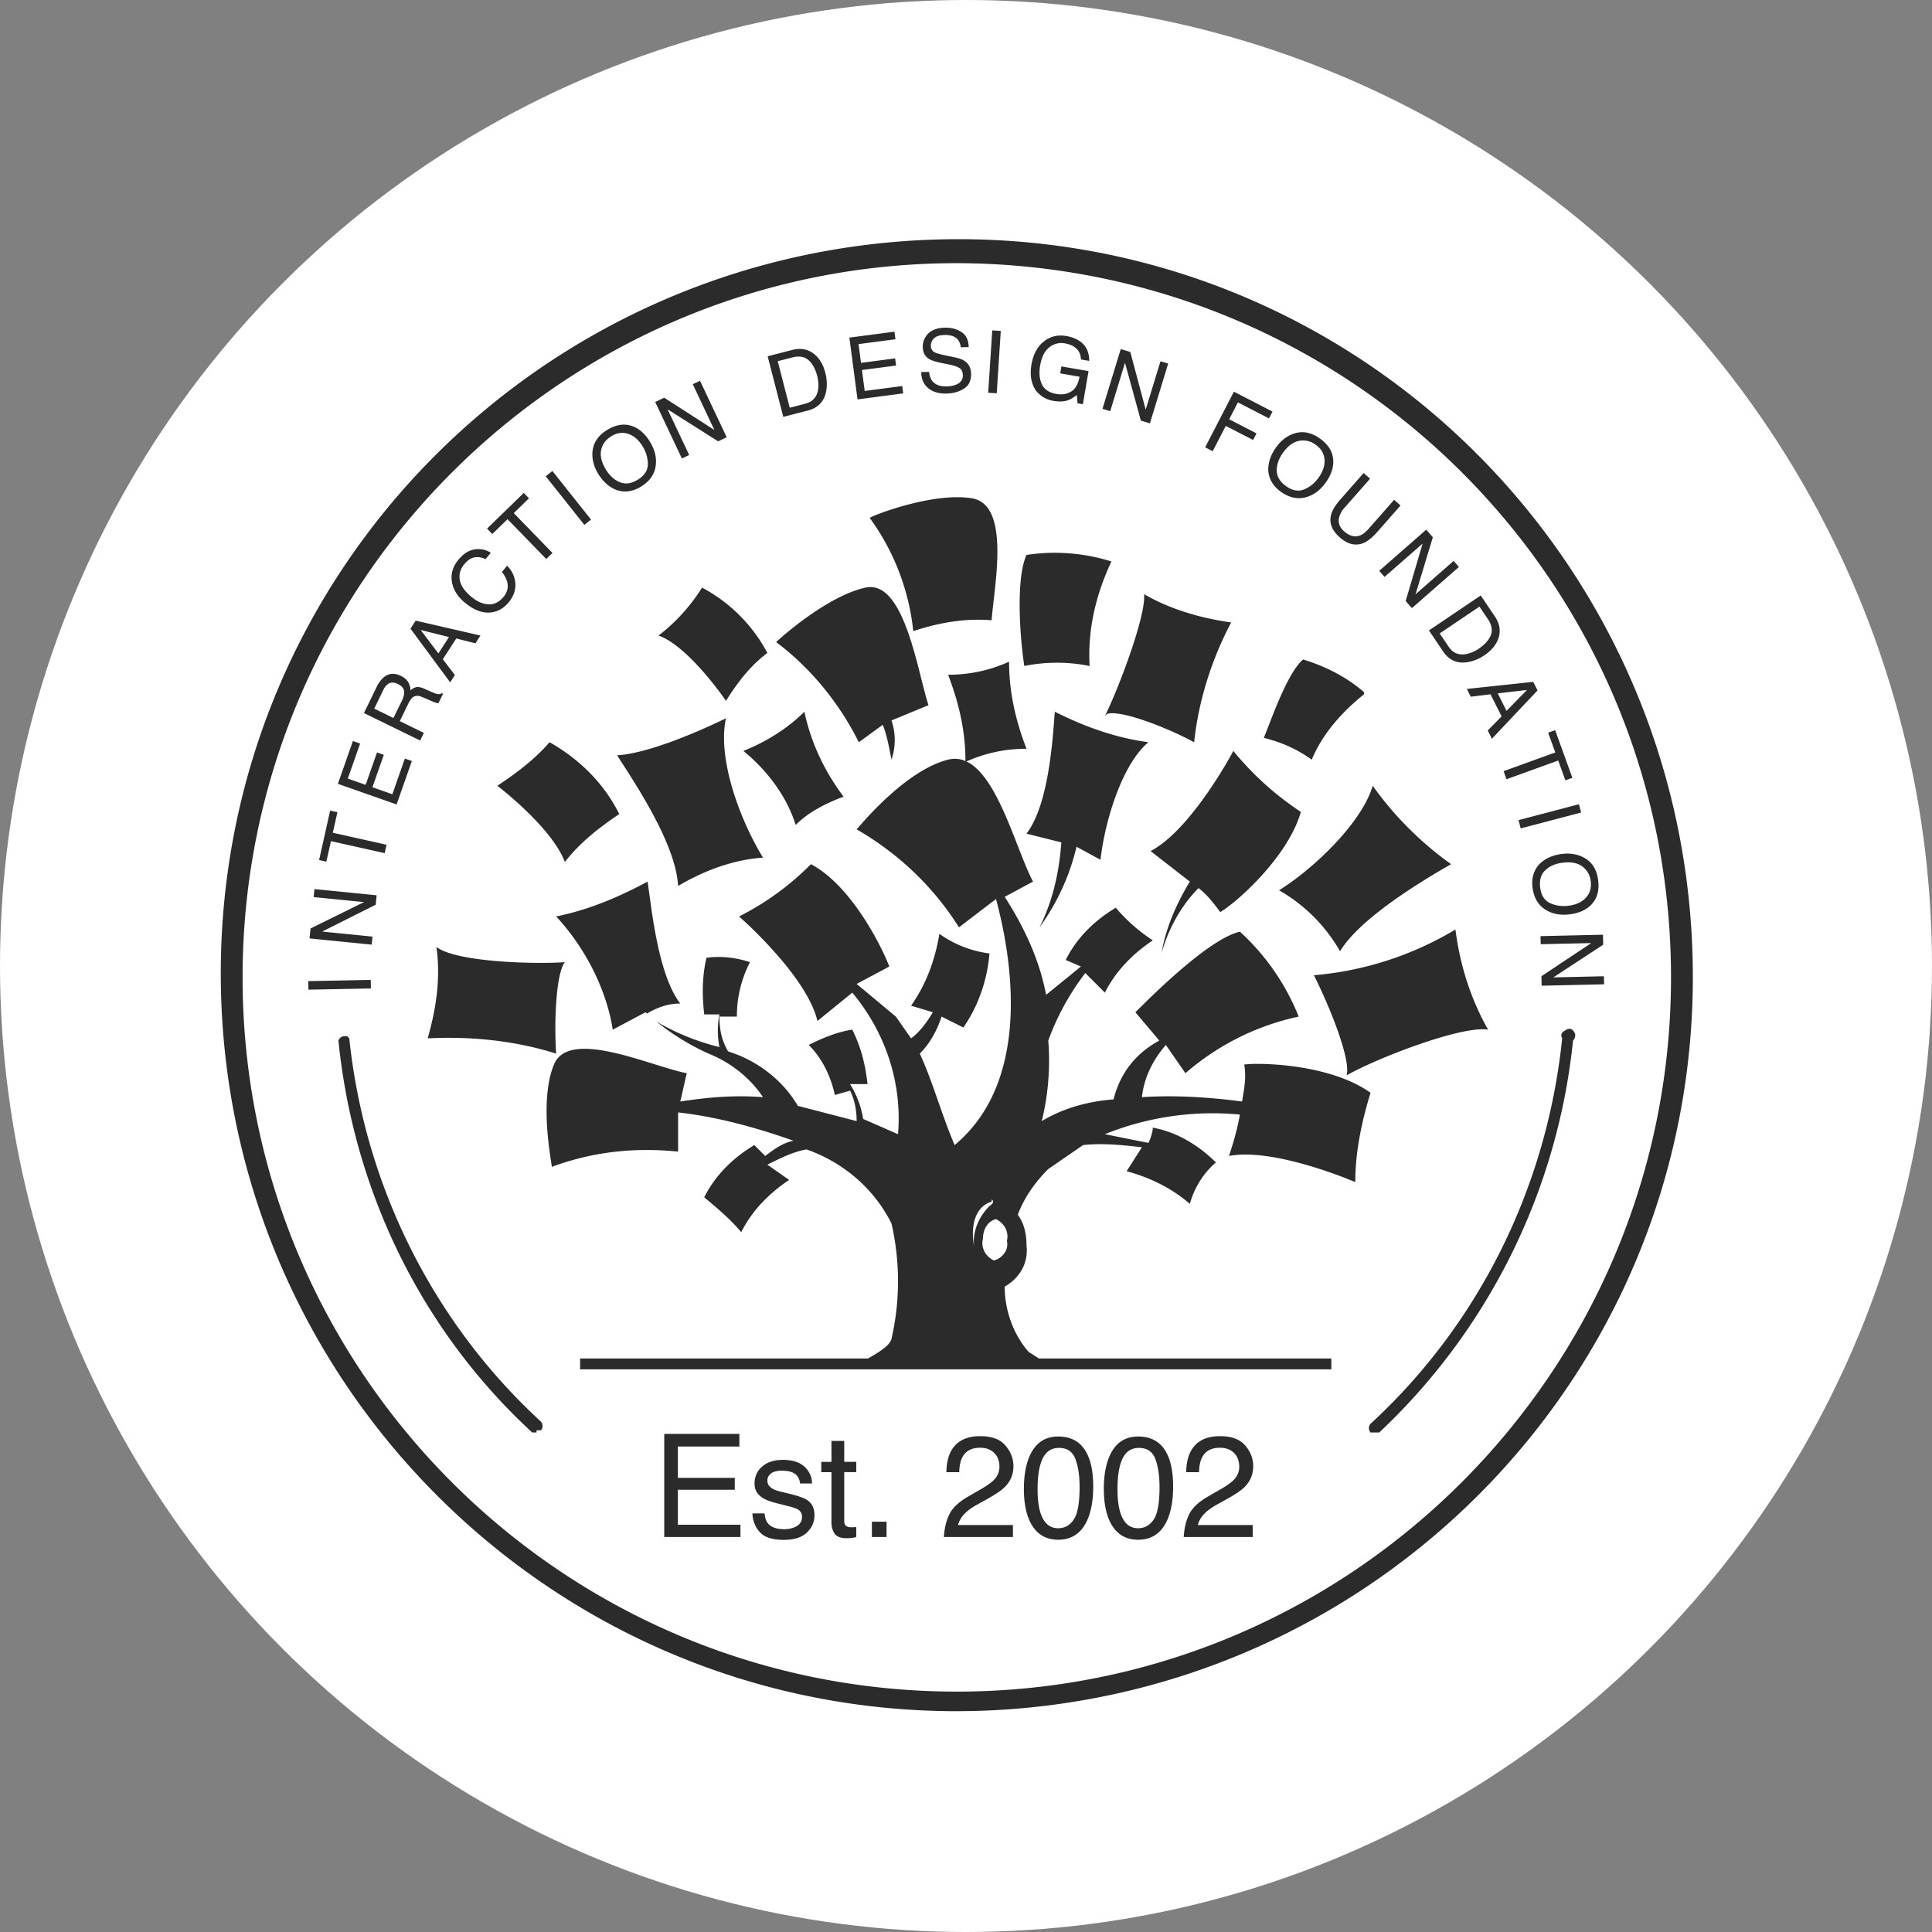 <?xml version="1.0" encoding="UTF-8"?> <svg xmlns="http://www.w3.org/2000/svg" viewBox="0 0 105 105"><rect x="0" y="0" width="105" height="105" fill="#808080" stroke="none"/><g fill="none" fill-rule="evenodd"><circle cx="52.5" cy="52.5" r="52.5" fill="#FFF"></circle><path fill="#2B2B2B" fill-rule="nonzero" d="M51.882 13c22.13-.117 40 17.752 40.12 39.882.115 21.909-17.398 39.642-39.22 40.11L52 93c-22.011 0-39.88-17.87-40-39.881-.117-22.13 17.752-40 39.882-40.119Zm.237 1.303H52c-21.42 0-38.816 17.396-38.816 38.816S30.58 91.935 52 91.935s38.816-17.396 38.816-38.816S73.539 14.42 52.119 14.303Zm-9.57 65.038c.616 0 1.06.18 1.331.542.17.229.253.475.248.74h-.648a.794.794 0 0 0-.164-.424c-.158-.18-.431-.27-.82-.27-.26 0-.456.05-.59.148-.133.1-.2.23-.2.393 0 .178.088.32.264.427.101.064.251.12.45.168l.453.11c.494.12.824.236.992.348.267.175.4.451.4.827 0 .364-.138.678-.413.942-.276.265-.696.397-1.26.397-.608 0-1.039-.138-1.292-.414a1.565 1.565 0 0 1-.406-1.024h.66c.02.23.077.405.171.527.173.22.473.331.9.331.255 0 .478-.055.672-.166a.55.55 0 0 0 .29-.512.439.439 0 0 0-.233-.4c-.1-.057-.295-.122-.587-.195l-.546-.138c-.348-.086-.605-.183-.77-.29-.295-.185-.443-.442-.443-.77 0-.386.14-.7.418-.938.278-.24.653-.359 1.123-.359Zm19.31-1.27c.706 0 1.217.292 1.532.874.244.45.366 1.066.366 1.85 0 .742-.11 1.356-.331 1.841-.32.697-.844 1.045-1.572 1.045-.656 0-1.144-.284-1.464-.854-.267-.475-.4-1.113-.4-1.914 0-.62.08-1.153.24-1.598.3-.83.843-1.244 1.628-1.244Zm-4.345 0c.707 0 1.218.292 1.533.874.245.45.367 1.066.367 1.85 0 .742-.111 1.356-.332 1.841-.32.697-.844 1.045-1.571 1.045-.656 0-1.145-.284-1.465-.854-.267-.475-.4-1.113-.4-1.914 0-.62.08-1.153.24-1.598.3-.83.843-1.244 1.628-1.244Zm-11.632.237v1.14h.653v.56h-.653v2.667c0 .142.049.237.145.286a.616.616 0 0 0 .267.042l.107-.002c.038-.002.083-.005.134-.01v.542c-.08.023-.161.04-.246.05a2.4 2.4 0 0 1-.277.015c-.32 0-.538-.082-.652-.246-.114-.164-.172-.377-.172-.64V80.01h-.553v-.56h.553v-1.141h.694Zm-5.697-.378v.687H36.84v1.7h3.093v.649H36.84v1.9h3.402v.667H36.1V77.93h4.085Zm7.997 4.771v.832h-.797V82.7h.797Zm18.123-4.649c.625 0 1.082.17 1.371.508.289.338.433.714.433 1.128 0 .438-.154.811-.462 1.122-.152.154-.408.337-.768.548l-.711.397a3.46 3.46 0 0 0-.588.393c-.254.221-.414.467-.48.736h2.982v.649h-3.749c.026-.47.123-.88.292-1.228.17-.349.499-.665.99-.95l.732-.423c.328-.191.558-.354.69-.488.209-.211.313-.453.313-.725 0-.318-.095-.57-.286-.757-.19-.187-.445-.28-.763-.28-.47 0-.796.178-.976.534-.097.19-.15.455-.16.793h-.698c.007-.476.095-.863.263-1.163.297-.53.822-.794 1.575-.794Zm-13.032 0c.626 0 1.083.17 1.371.508.29.338.433.714.433 1.128 0 .438-.153.811-.461 1.122-.178.18-.497.399-.957.656l-.523.29a3.39 3.39 0 0 0-.587.392c-.254.221-.415.467-.48.736h2.982v.649H51.3c.026-.47.123-.88.292-1.228.17-.349.5-.665.99-.95l.732-.423c.328-.191.558-.354.69-.488a.998.998 0 0 0 .313-.725c0-.318-.095-.57-.286-.757-.19-.187-.445-.28-.762-.28-.47 0-.796.178-.977.534-.096.19-.15.455-.16.793h-.698c.008-.476.096-.863.263-1.163.298-.53.823-.794 1.575-.794Zm8.627.637c-.404 0-.7.19-.887.57-.186.38-.28.94-.28 1.68 0 .557.06 1.005.18 1.343.182.516.495.774.938.774.355 0 .639-.158.85-.473.211-.315.317-.903.317-1.762 0-.62-.077-1.13-.23-1.531-.152-.4-.448-.6-.888-.6Zm-4.344 0c-.404 0-.7.19-.886.57-.187.38-.28.94-.28 1.68 0 .557.059 1.005.179 1.343.183.516.495.774.938.774.356 0 .64-.158.85-.473.211-.315.317-.903.317-1.762 0-.62-.077-1.13-.23-1.531-.152-.4-.448-.6-.888-.6ZM85.61 56.196c0 .118 0 .236-.119.355A34.004 34.004 0 0 1 74.96 77.852h-.474a.36.36 0 0 1 0-.473c5.918-5.444 9.586-12.9 10.415-20.947-.119-.236 0-.355.236-.473.237-.118.355 0 .474.237Zm-66.745.118.118.118c.829 7.93 4.497 15.385 10.414 20.829a.36.36 0 0 1 0 .473h-.236v.118h-.237c-6.035-5.562-9.704-13.136-10.532-21.301.118-.237.236-.237.473-.237ZM54.841 35.96c0 1.657.355 3.196.947 4.734-1.052 0-2.01.187-2.959.561l-.309.128.147.077c1.638.959 2.597 4.793 3.476 6.453l-1.539.828c1.065 1.657 1.894 3.432 2.249 5.326l1.893-1.539-.828-.355c.591-1.183 1.538-2.13 2.722-2.84a9.426 9.426 0 0 0 2.011 1.775c-1.065.71-2.011 1.657-2.603 2.84l-1.065-1.065a13.806 13.806 0 0 0-2.012 3.669c.118 1.42 0 2.958-.355 4.378 1.183-.71 2.485-1.065 3.905-1.183.355-1.42 1.184-2.485 2.485-3.195l-1.301-1.539.616-.608c1.494-1.453 3.726-3.462 5.064-3.77a12.47 12.47 0 0 1 3.195 4.615 13.77 13.77 0 0 0-6.154 3.077l-1.065-1.538c-.71.828-1.183 1.775-1.301 2.84 1.775-.119 3.668 0 5.443.236l.096-.585c.071-.472.107-.92.023-1.426l.244-.022c1.235-.073 4.641.131 6.62 1.56-.474 1.538-.829 3.195-.829 4.852l-.475-.193c-1.2-.47-4.4-1.606-6.389-1.227.237-.71.474-1.539.592-2.249a15.644 15.644 0 0 0-7.337 1.066l2.367.473c.118-.237.236-.592.236-.829 1.302.237 2.485.947 3.432 1.894-.71.592-1.183 1.42-1.42 2.248-.947-.828-2.13-1.42-3.432-1.775l.829-1.301c-1.065-.119-2.13-.237-3.196-.119l-1.893 1.302c-.71.71-1.302 1.538-1.657 2.485.355.474.474 1.065.474 1.657.118.947-.356 1.775-1.184 2.248 0 1.302.473 2.604 1.302 3.55l.556.355h15.893v.592H31.528v-.591l15.648-.001c.677-.384 1.19-.724 1.274-1.064a14.01 14.01 0 0 0 0-6.272c-.946-1.894-2.603-3.314-4.615-4.024-.71.118-1.42.473-2.13.828l1.183.829c-1.065.71-2.012 1.656-2.603 2.84-.592-.71-1.302-1.302-2.012-1.894.592-1.183 1.538-2.13 2.722-2.84l.592.592c.473-.355.946-.71 1.538-.828-2.012-.71-4.142-1.302-6.272-1.539v2.13c-2.367-.236-4.615 0-6.864.829l-.01-.092c-.08-.596-.643-3.597.128-5.47.829-2.012 5.326.118 7.22.473-.12.473-.237 1.065-.356 1.538 1.539-.236 2.959-.355 4.497-.236-.71-1.065-1.775-1.894-2.958-2.367a12.983 12.983 0 0 1-2.72-1.651l-.123-.1.232.138a12.9 12.9 0 0 0 3.202 1.258 4.482 4.482 0 0 1 0-1.775h-.828c-.118-1.065-.118-2.012.118-3.077.829-.118 1.657 0 2.367.237a6.416 6.416 0 0 0-.71 2.958h-.947c0 .71.119 1.302.474 1.894 1.538.473 2.958 1.538 3.787 2.958l3.195.828c0-.591-.118-1.183-.355-1.656l-.829.236c-.236-1.065-.71-2.011-1.42-2.721.71-.356 1.539-.71 2.367-.829.474.947.71 1.894.829 2.959h-.947c.355.591.592 1.183.71 1.893l1.893.829c.237-2.84-.71-5.563-2.485-7.693l-1.893 1.539c-.592-2.485-4.26-5.68-4.26-5.68a14.984 14.984 0 0 0 3.905-2.84c2.248 1.183 3.905 4.614 4.26 5.561l-1.775.947 2.13 1.775.828 1.183c.474-.355.829-.828 1.184-1.42l-1.184-.355c.829-1.183 1.302-2.485 1.539-3.905a5.974 5.974 0 0 0 2.722 1.065c-.119 1.42-.592 2.84-1.42 4.024l-1.184-.592c-.236.71-.592 1.42-1.183 2.012.71 1.538 1.183 3.313 1.893 4.97 4.26-3.55 3.077-10.295 2.249-13.372l-2.012 1.538c-1.42-2.248-3.314-4.024-5.562-5.325l.054-.062c.395-.456 2.707-3.173 4.916-3.725.296-.074.573-.058.834.032l.11.045-.008-.452c-.062-1.471-.403-2.856-.936-4.24a7.941 7.941 0 0 0 3.314-.71Zm-.71 30.296c-.474.118-.71.592-.71 1.065-.119.473.118.947.591 1.183.474-.118.829-.591.71-1.065.119-.473-.118-.946-.591-1.183Zm-.237-1.065v.118c-.828.237-1.183 1.184-.947 2.485-.118-.828.237-1.657.829-2.248.355-.237.118-.355.118-.355Zm25.207-14.675c.236 1.894.828 3.787 1.775 5.444-1.42-.237-6.036 1.539-7.692 2.485.236-.828-.829-3.55-1.775-5.443a17.865 17.865 0 0 0 7.692-2.486Zm-55.384.947c1.065.829 5.325.947 6.982.829-.473.591-.592 3.195-.473 4.97-2.249-.71-4.616-.947-6.982-.829.473-1.656.71-3.313.473-4.97Zm11.48-3.55.182 1.327c.252 1.761.672 4.103 1.592 5.3-.621 0-1.152.181-1.671.464l-.14.08-.082-.07-1.775.946c-.355-2.248-1.539-4.497-3.077-6.154 1.775-.355 3.432-1.065 4.97-1.893Zm-15.049 5.343.01.465-3.395.065-.01-.464 3.395-.066Zm66.97-2.456.013.543-2.711 1.777 2.75-.063.01.437-3.395.077-.011-.515 2.707-1.802-2.747.062-.01-.439 3.394-.077ZM67.03 40.811a16.34 16.34 0 0 0 3.669 3.314c-.71 2.485-3.55 4.97-4.38 5.444-.354-.474-.71-.947-1.183-1.302-.867.868-1.536 2.034-1.915 3.225l-.095.315.08-.412c.275-1.257.818-2.418 1.457-3.483l-2.13-1.657c2.248-1.183 4.497-5.444 4.497-5.444Zm7.574 1.894a18.2 18.2 0 0 0 4.26 4.26l-.49.284c-1.75 1.027-4.577 2.836-5.545 4.45a8.904 8.904 0 0 0-3.314-3.314c1.894-1.183 4.497-3.668 5.089-5.68ZM17.09 48.32l3.38.337-.052.513-2.908 1.459 2.735.273-.043.437-3.38-.338.055-.54 2.907-1.434-2.737-.273.043-.434Zm40.235-9.639c1.657.829 3.314 1.42 5.089 1.657-1.42 1.183-2.367 4.26-2.604 6.39l-1.302-.71a12.28 12.28 0 0 1-2.011 4.38c.71-1.421 1.065-2.96 1.183-4.616l-1.893-.474c1.183-1.538 1.42-4.97 1.538-6.627Zm27.486 7.74c.454-.07.86-.016 1.217.16.459.226.732.622.818 1.189.091.592-.032 1.06-.37 1.403-.262.268-.625.437-1.089.508-.5.077-.937.013-1.308-.19-.435-.24-.695-.635-.78-1.188-.08-.516.03-.948.325-1.296.289-.314.685-.51 1.187-.586Zm1.147.643c-.272-.183-.64-.24-1.104-.168-.372.057-.671.199-.897.426-.227.227-.308.552-.243.974.061.4.25.668.564.803.314.135.658.174 1.031.117.395-.06.697-.212.906-.455.209-.244.286-.544.231-.902a1.115 1.115 0 0 0-.488-.795Zm-46.503-8.028c-.452 2.038.61 5.158 1.843 7.29l.17.284c-1.658.118-3.196.71-4.616 1.539-.118-2.249-2.249-5.444-3.314-7.1 2.13-.12 5.917-2.013 5.917-2.013Zm-9.585 1.302c1.657.947 2.958 2.249 3.787 3.905-1.065.71-2.13 1.539-2.959 2.604-.71-1.894-3.668-4.142-3.668-4.142 1.065-.71 2.011-1.42 2.84-2.367Zm-11.926 3.715.394.088-.25 1.117 2.92.652-.102.456-2.92-.652-.249 1.116-.394-.088.6-2.689Zm67.868-.343.118.45-3.284.862-.118-.45 3.284-.862Zm-42.096-5.029c.355 1.657 1.065 3.195 2.13 4.616-.947.355-1.894.828-2.604 1.538-.473-1.538-1.538-2.959-2.84-4.024 1.184-.473 2.367-1.183 3.314-2.13ZM19.18 40.273l.392.137-.67 1.905.97.34.618-1.762.37.13-.619 1.762 1.082.38.68-1.938.38.133-.828 2.36-3.191-1.12.816-2.327Zm65.339-.591.936 2.59-.38.137-.389-1.076-2.811 1.017-.159-.439 2.811-1.016-.388-1.076.38-.137Zm-13.702-3.84c1.183.354 2.367.946 3.313 1.774v.119c-1.183.946-2.248 2.13-2.84 3.55-.828-.592-1.657-.947-2.603-1.184l.5-1.279c.46-1.153 1.045-2.48 1.63-2.98Zm-20.355 2.484-2.012.829a3.28 3.28 0 0 1 0 2.13c-.118-.592-.236-1.302-.473-1.894l-1.302.947c-1.065-2.13-2.603-4.024-4.497-5.444l.367-.325c.809-.691 2.796-2.258 4.485-2.633 2.13-.474 2.84 4.615 3.432 6.39Zm11.716-6.035c1.42.828 3.077 1.302 4.734 1.538-1.065 2.012-1.776 4.26-2.012 6.509l-.441-.228c-1.535-.763-3.647-1.526-4.293-1.31l-.118.118c.71-1.42 2.248-5.444 2.13-6.627Zm-41.323 4.52c.27-.223.581-.25.932-.078.183.09.314.2.394.333.08.133.121.284.126.455a.696.696 0 0 1 .323-.176c.108-.022.253.007.434.087l.417.186c.118.053.21.085.274.098.11.022.194.009.252-.042l.07.034-.249.507a.425.425 0 0 1-.118-.016l-.097-.033a4.353 4.353 0 0 1-.155-.064l-.522-.224c-.204-.088-.374-.08-.51.026-.076.06-.155.176-.238.345l-.46.942 1.31.64-.203.415-3.055-1.494.691-1.415a1.57 1.57 0 0 1 .384-.526Zm62.473.247.234.465-2.48 2.626-.226-.45.753-.765-.603-1.2-1.074.13-.212-.422 3.608-.384Zm-61.707.115c-.218-.107-.405-.1-.56.02a.863.863 0 0 0-.23.308l-.493 1.01 1.044.511.468-.957c.095-.194.13-.366.108-.517-.022-.151-.134-.276-.337-.375Zm61.365.326-1.586.185.477.95 1.109-1.135Zm-44.831-5.563a8.556 8.556 0 0 1 3.55 3.55c-.947.71-1.657 1.657-2.249 2.604l-.253-.356c-.593-.804-2.113-2.73-3.415-3.195.947-.71 1.775-1.656 2.367-2.603ZM22.592 33.73l3.52.81-.274.423-1.041-.263-.73 1.128.655.86-.256.396-2.157-2.917.283-.437Zm37.81-3.215c-.828 1.775-1.3 3.668-1.183 5.68a8.964 8.964 0 0 0-3.55 0c-.237-1.538-.473-4.734.119-6.035a10.22 10.22 0 0 1 4.615.355Zm20.072 1.849.77 1.14c.26.387.326.78.195 1.178-.12.358-.373.667-.76.928a2.289 2.289 0 0 1-.924.378c-.56.09-1.003-.106-1.329-.59l-.766-1.135 2.814-1.9Zm-.069.604-2.161 1.458.459.68c.087.13.172.226.254.291.15.115.328.172.533.17.165 0 .347-.045.547-.131a2.01 2.01 0 0 0 .315-.17c.348-.236.573-.488.672-.757.1-.268.045-.557-.163-.865l-.456-.676Zm-57.542 1.27.962 1.276.577-.893-1.54-.382Zm29.966-7.155c2.13.355 1.183 4.852 1.065 6.627-1.42-.118-2.84.118-4.26.592a12.666 12.666 0 0 0-2.367-6.154c.118-.118 3.432-1.42 5.562-1.065Zm-27.003 2.772c.326-.037.608.026.847.19l-.287.345a.934.934 0 0 0-.595-.098c-.196.035-.381.158-.557.369-.214.257-.296.54-.247.85.05.308.261.618.635.928.306.255.614.39.923.405.31.015.582-.119.817-.402.217-.261.282-.543.195-.847a1.493 1.493 0 0 0-.282-.508l.287-.345c.25.26.396.554.438.882.052.394-.069.767-.362 1.12-.252.303-.556.482-.912.535-.469.07-.957-.107-1.465-.529-.386-.32-.617-.685-.694-1.094-.085-.444.034-.86.357-1.247.275-.331.575-.516.902-.554Zm51.688-1.069.358.409-.94 3.102 2.07-1.812.287.329-2.554 2.236-.34-.387.921-3.12-2.067 1.81-.29-.33 2.555-2.237ZM28.466 26.79l.284.292-.828.805 2.104 2.164-.338.329-2.104-2.164-.828.805-.284-.293 1.994-1.938Zm45.645-1.082.35.308-1.385 1.575a1.233 1.233 0 0 0-.302.552c-.06.276.033.52.276.735.293.257.58.332.86.225.153-.059.31-.18.472-.364l1.385-1.574.35.308-1.259 1.43c-.275.314-.53.518-.762.612-.426.171-.853.068-1.283-.31-.43-.38-.587-.79-.47-1.232.064-.243.234-.521.51-.835l1.258-1.43Zm-44.09-.111 2.1 2.641-.362.288-2.1-2.642.362-.287Zm40.23-2.008c.477-.183.953-.115 1.428.205.497.336.757.744.78 1.224.02.375-.103.757-.365 1.145-.283.42-.625.698-1.027.832-.47.158-.938.081-1.402-.232-.433-.292-.677-.665-.731-1.118-.035-.425.09-.848.374-1.27.257-.38.57-.642.943-.786Zm-37.304-.19c.504-.325.981-.403 1.432-.235.352.13.655.393.908.786.275.426.395.85.36 1.272-.04.495-.295.894-.765 1.197-.439.283-.878.36-1.316.232-.404-.135-.744-.416-1.02-.844-.248-.386-.365-.778-.35-1.176.019-.51.27-.922.751-1.232Zm38.526.75a1.115 1.115 0 0 0-.915-.18c-.319.075-.61.308-.872.697-.21.312-.309.628-.295.949.013.32.197.6.55.838.336.227.66.27.973.13.313-.139.575-.365.786-.678.223-.33.316-.656.279-.974-.037-.319-.206-.58-.506-.782ZM34.11 23.57c-.308-.092-.614-.04-.918.157-.295.19-.471.447-.527.77-.056.323.043.682.298 1.077.204.316.455.53.755.644.3.114.63.056.988-.175.34-.22.508-.5.503-.843a1.855 1.855 0 0 0-.314-.99c-.216-.335-.478-.548-.785-.64Zm3.935-2.875 1.45 3.07-.465.22-2.748-1.74 1.174 2.484-.397.188-1.45-3.07.49-.232 2.726 1.754-1.175-2.487.395-.187Zm29.015.591 2.098 1.083-.192.37-1.688-.87-.474.918 1.485.766-.186.36-1.485-.766-.71 1.375-.41-.211 1.562-3.025Zm-6.15-2.314.52.159.835 3.132.805-2.63.417.127-.992 3.247-.493-.15-.861-3.138-.804 2.628-.42-.128.993-3.247Zm-17.855.047c.453-.117.845-.047 1.178.21.297.233.504.575.621 1.028.09.35.106.683.047 1-.103.559-.437.91-1.002 1.057l-1.33.342-.848-3.293 1.334-.344Zm.875.544c-.22-.184-.51-.23-.87-.137l-.792.204.652 2.53.796-.206c.15-.039.27-.086.36-.143a.845.845 0 0 0 .339-.446c.054-.156.074-.342.059-.56a2.014 2.014 0 0 0-.056-.354c-.105-.408-.267-.704-.488-.888Zm12.816-1.017c.344-.268.747-.362 1.208-.283.316.054.578.161.788.323.304.233.456.575.456 1.027l-.451-.077c-.013-.255-.096-.453-.25-.595-.153-.142-.36-.235-.623-.28a1.037 1.037 0 0 0-.847.216c-.253.197-.419.527-.498.99-.068.4-.036.74.097 1.021.132.281.397.456.794.524.304.052.57.006.8-.136.229-.142.38-.41.451-.803l-1.053-.18.065-.378 1.477.253-.308 1.8-.293-.05-.036-.452c-.183.143-.34.237-.47.282-.22.08-.483.092-.792.04a1.507 1.507 0 0 1-.962-.563c-.257-.377-.338-.848-.241-1.413.096-.563.325-.985.688-1.266Zm-8.136-.52.055.412-2.005.264.134 1.02 1.854-.245.051.39-1.854.243.15 1.138 2.04-.268.052.4-2.483.327-.442-3.358 2.448-.322Zm2.736-.217c.356-.007.66.073.912.24.252.166.382.439.39.816l-.432.009a.851.851 0 0 0-.157-.416c-.144-.174-.383-.258-.72-.251-.27.005-.464.066-.58.183a.535.535 0 0 0-.17.4.388.388 0 0 0 .215.362c.092.047.298.105.62.172l.479.1c.23.047.41.115.536.204.219.154.331.382.337.684.008.376-.124.648-.394.815-.27.168-.586.255-.949.262-.422.008-.754-.093-.998-.304-.243-.21-.366-.497-.368-.864l.432-.009a.928.928 0 0 0 .146.467c.157.222.428.329.813.321.173-.003.33-.031.47-.083.272-.101.406-.275.401-.522-.004-.185-.064-.315-.181-.391-.119-.075-.303-.139-.554-.19l-.462-.095c-.302-.062-.516-.133-.643-.212-.218-.137-.33-.347-.336-.629a.979.979 0 0 1 .302-.757c.207-.2.504-.304.89-.312Zm2.58.147.464.03-.22 3.388-.464-.03.22-3.388Z"></path></g></svg> 